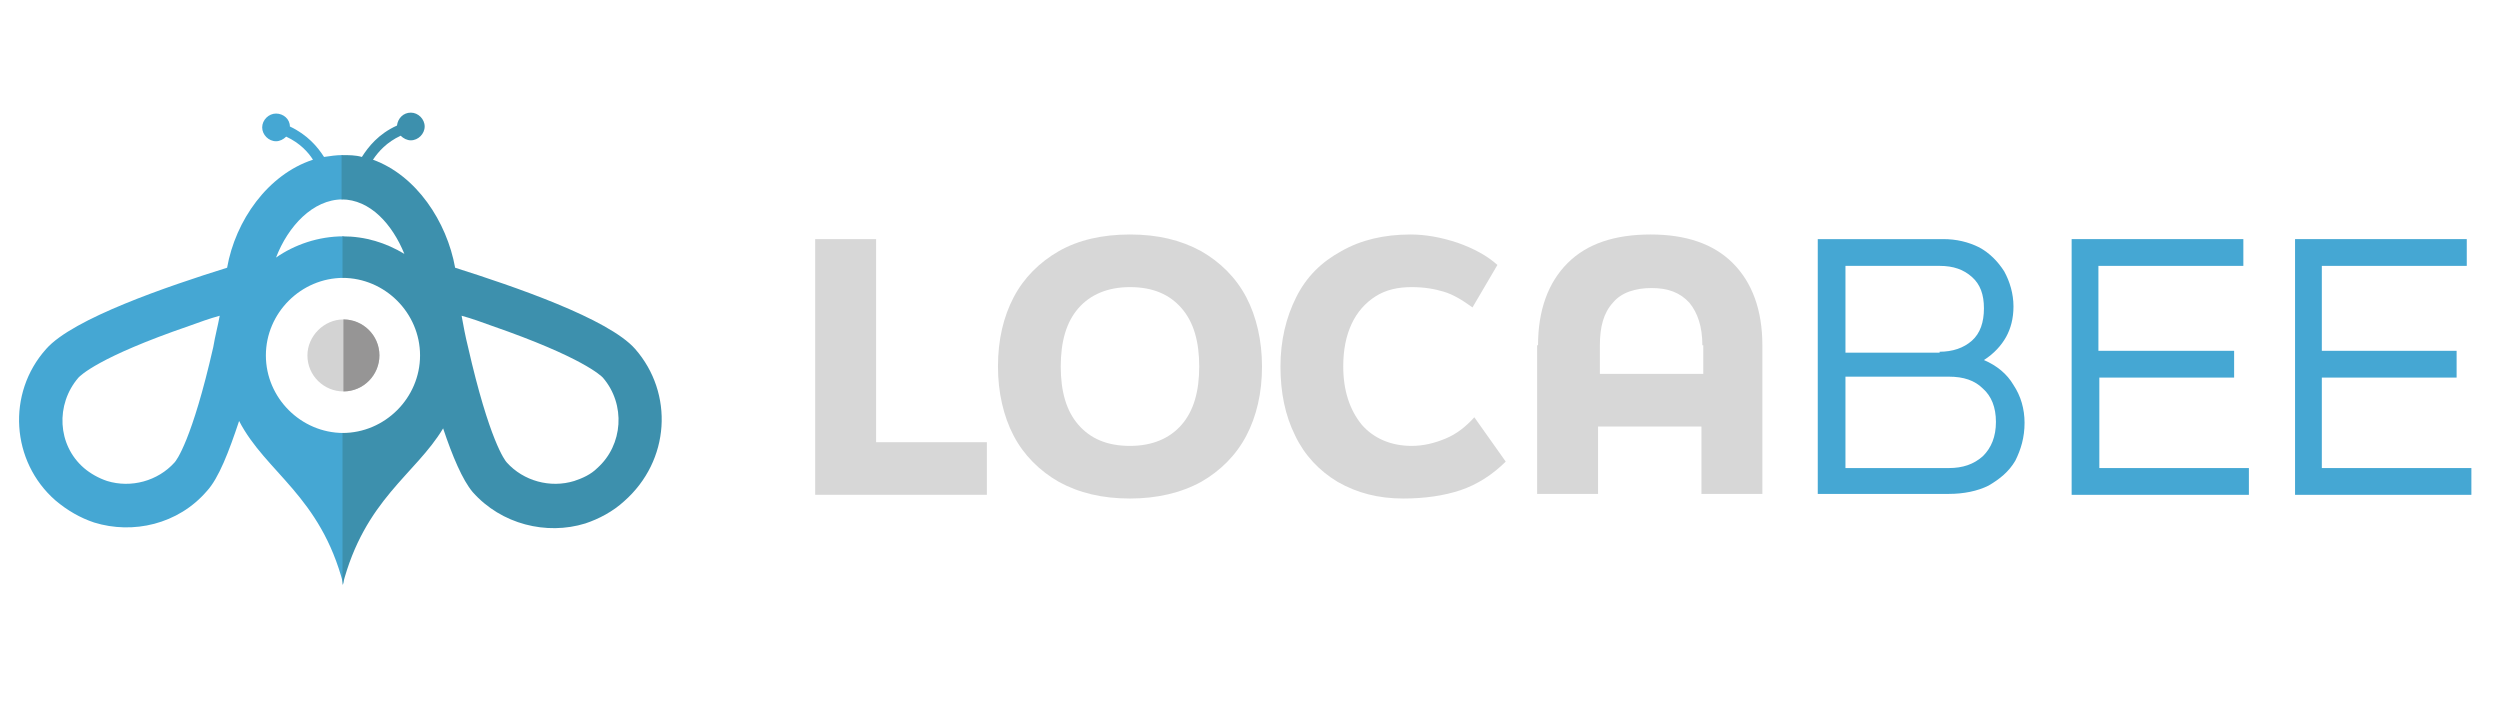 <?xml version="1.0" encoding="utf-8"?>
<!-- Generator: Adobe Illustrator 27.4.0, SVG Export Plug-In . SVG Version: 6.00 Build 0)  -->
<svg version="1.1" id="Ebene_1" xmlns="http://www.w3.org/2000/svg" xmlns:xlink="http://www.w3.org/1999/xlink" x="0px" y="0px"
	 viewBox="0 0 270.8 76.5" style="enable-background:new 0 0 270.8 76.5;" xml:space="preserve">
<style type="text/css">
	.st0{fill:#D7D7D7;}
	.st1{fill:#45A7D3;}
	.st2{fill:#D3D3D3;}
	.st3{fill:#969595;}
	.st4{fill:#3D90AD;}
</style>
<g>
	<g>
		<path class="st0" d="M88.3,53.6V25.9h6.6v22h12v5.7H88.3z"/>
		<path class="st0" d="M122.4,54c-3,0-5.5-0.6-7.7-1.8c-2.1-1.2-3.8-2.9-4.9-5c-1.1-2.1-1.7-4.7-1.7-7.5c0-2.9,0.6-5.4,1.7-7.5
			c1.1-2.1,2.8-3.8,4.9-5c2.1-1.2,4.7-1.8,7.7-1.8c3,0,5.5,0.6,7.7,1.8c2.1,1.2,3.8,2.9,4.9,5c1.1,2.1,1.7,4.7,1.7,7.5
			c0,2.9-0.6,5.4-1.7,7.5c-1.1,2.1-2.8,3.8-4.9,5C127.9,53.4,125.3,54,122.4,54z M122.4,48.3c2.4,0,4.3-0.8,5.6-2.3
			c1.3-1.5,1.9-3.6,1.9-6.3c0-2.7-0.6-4.8-1.9-6.3c-1.3-1.5-3.1-2.3-5.6-2.3c-2.4,0-4.3,0.8-5.6,2.3c-1.3,1.5-1.9,3.6-1.9,6.3
			c0,2.7,0.6,4.8,1.9,6.3C118.1,47.5,119.9,48.3,122.4,48.3z"/>
		<path class="st0" d="M152,54c-2.7,0-5-0.6-7.1-1.8c-2-1.2-3.6-2.9-4.6-5c-1.1-2.2-1.6-4.7-1.6-7.5s0.6-5.3,1.7-7.5
			c1.1-2.2,2.7-3.8,4.9-5c2.1-1.2,4.6-1.8,7.5-1.8c1.6,0,3.3,0.3,5.1,0.9c1.7,0.6,3.2,1.4,4.3,2.4l-2.7,4.6
			c-1.1-0.8-2.1-1.4-3.1-1.7c-1-0.3-2.1-0.5-3.5-0.5c-1.5,0-2.8,0.3-3.9,1c-1.1,0.7-2,1.7-2.6,3c-0.6,1.3-0.9,2.8-0.9,4.6
			c0,2.6,0.7,4.7,2,6.3c1.3,1.5,3.2,2.3,5.4,2.3c1.3,0,2.5-0.3,3.7-0.8c1.2-0.5,2.2-1.3,3.1-2.3l3.4,4.8c-1.4,1.4-3.1,2.5-4.9,3.1
			C156.4,53.7,154.3,54,152,54z"/>
		<path class="st0" d="M166.6,37.4c0-3.8,1.1-6.8,3.2-8.9s5.1-3.1,9-3.1c3.8,0,6.8,1,8.9,3.1c2.1,2.1,3.2,5.1,3.2,8.9v16.1h-6.6
			v-7.3h-11.2v7.3h-6.6V37.4z M184.4,37.4c0-2-0.5-3.5-1.4-4.6c-1-1.1-2.3-1.6-4.1-1.6c-1.8,0-3.3,0.5-4.2,1.6
			c-1,1.1-1.4,2.6-1.4,4.6v3.1h11.2V37.4z"/>
		<path class="st1" d="M196.9,53.6V25.9h13.6c1.4,0,2.7,0.3,3.9,0.9c1.1,0.6,2,1.5,2.7,2.6c0.6,1.1,1,2.4,1,3.8
			c0,1.3-0.3,2.4-0.8,3.3c-0.5,0.9-1.3,1.8-2.4,2.5c1.4,0.6,2.5,1.5,3.2,2.7c0.8,1.2,1.2,2.6,1.2,4.1c0,1.6-0.4,2.9-1,4.1
			c-0.7,1.2-1.7,2-2.9,2.7c-1.2,0.6-2.7,0.9-4.3,0.9H196.9z M210.1,38.1c1.4,0,2.6-0.4,3.5-1.2c0.9-0.8,1.3-2,1.3-3.5
			c0-1.5-0.4-2.6-1.3-3.4c-0.9-0.8-2-1.2-3.5-1.2h-10.2v9.4H210.1z M211.1,50.7c1.5,0,2.7-0.4,3.7-1.3c0.9-0.9,1.4-2.1,1.4-3.7
			s-0.5-2.8-1.4-3.6c-0.9-0.9-2.1-1.3-3.7-1.3h-11.2v9.9H211.1z"/>
		<path class="st1" d="M224.4,53.6V25.9H243v2.9h-15.7v9.2H242v2.9h-14.6v9.8h16.2v2.9H224.4z"/>
		<path class="st1" d="M248.6,53.6V25.9h18.6v2.9h-15.7v9.2h14.6v2.9h-14.6v9.8h16.2v2.9H248.6z"/>
	</g>
	<g>
		<g>
			<g>
				<g>
					<g>
						<path class="st2" d="M37.2,34.6c2.1,0,3.9,1.7,3.9,3.9c0,2.1-1.7,3.9-3.9,3.9c-2.1,0-3.9-1.7-3.9-3.9
							C33.3,36.4,35.1,34.6,37.2,34.6z"/>
					</g>
				</g>
				<g>
					<g>
						<path class="st3" d="M37.2,34.6c2.1,0,3.9,1.7,3.9,3.9c0,2.1-1.7,3.9-3.9,3.9"/>
					</g>
				</g>
			</g>
		</g>
		<path class="st1" d="M37.2,30.1v-4.5c-2.7,0-5.3,0.9-7.3,2.3c1.3-3.4,4-6.3,7.2-6.3v-4.8c-0.7,0-1.3,0.1-2,0.2
			c-0.7-1.1-1.8-2.4-3.7-3.3c0-0.8-0.7-1.4-1.5-1.4c-0.8,0-1.5,0.7-1.5,1.5c0,0.8,0.7,1.5,1.5,1.5c0.4,0,0.8-0.2,1.1-0.5
			c1.5,0.7,2.4,1.7,2.9,2.5c-4.9,1.6-8.4,6.6-9.3,11.7C18.2,31,7.9,34.5,5,37.8c-4.3,4.8-3.8,12.2,1,16.4c1.3,1.1,2.7,1.9,4.2,2.4
			c4.2,1.3,9.1,0.2,12.2-3.4c1.3-1.4,2.4-4.3,3.5-7.6c2.9,5.6,8.8,8.1,11.3,17.7V46.9c-4.6,0-8.4-3.8-8.4-8.4
			C28.8,33.9,32.6,30.1,37.2,30.1z M23.1,37.6c-2.3,10.1-4,12.3-4.2,12.5c-1.8,2-4.7,2.8-7.3,2c-0.9-0.3-1.8-0.8-2.5-1.4
			c-2.9-2.5-3.1-6.9-0.6-9.8c0.2-0.2,2.1-2.2,12-5.6c1.1-0.4,2.2-0.8,3.3-1.1C23.6,35.3,23.3,36.4,23.1,37.6z"/>
		<path class="st4" d="M68.8,37.8C65.9,34.5,55.6,31,49.3,29c-0.9-5-4.2-10-8.9-11.7c0.6-0.9,1.5-1.9,3-2.6c0.3,0.3,0.7,0.5,1.1,0.5
			c0.8,0,1.5-0.7,1.5-1.5c0-0.8-0.7-1.5-1.5-1.5c-0.8,0-1.4,0.6-1.5,1.4c-2,0.9-3.1,2.3-3.8,3.4c-0.7-0.2-1.4-0.2-2.2-0.2v4.8
			c3.1,0,5.5,2.7,6.8,5.9c-2-1.2-4.2-1.9-6.7-1.9v4.5c4.6,0,8.4,3.8,8.4,8.4c0,4.6-3.8,8.4-8.4,8.4v16.5c2.4-9.3,7.9-12,10.9-17
			c1,3,2.1,5.6,3.2,6.9c3.1,3.5,8,4.7,12.2,3.4c1.5-0.5,3-1.3,4.2-2.4C72.6,49.9,73,42.6,68.8,37.8z M64.7,50.7
			c-0.7,0.7-1.6,1.1-2.5,1.4c-2.6,0.8-5.5,0-7.3-2c-0.2-0.2-1.9-2.4-4.2-12.5c-0.3-1.2-0.5-2.3-0.7-3.4c1.1,0.3,2.2,0.7,3.3,1.1
			c9.8,3.4,11.8,5.4,12,5.6C67.8,43.8,67.5,48.2,64.7,50.7z"/>
	</g>
</g>
</svg>
